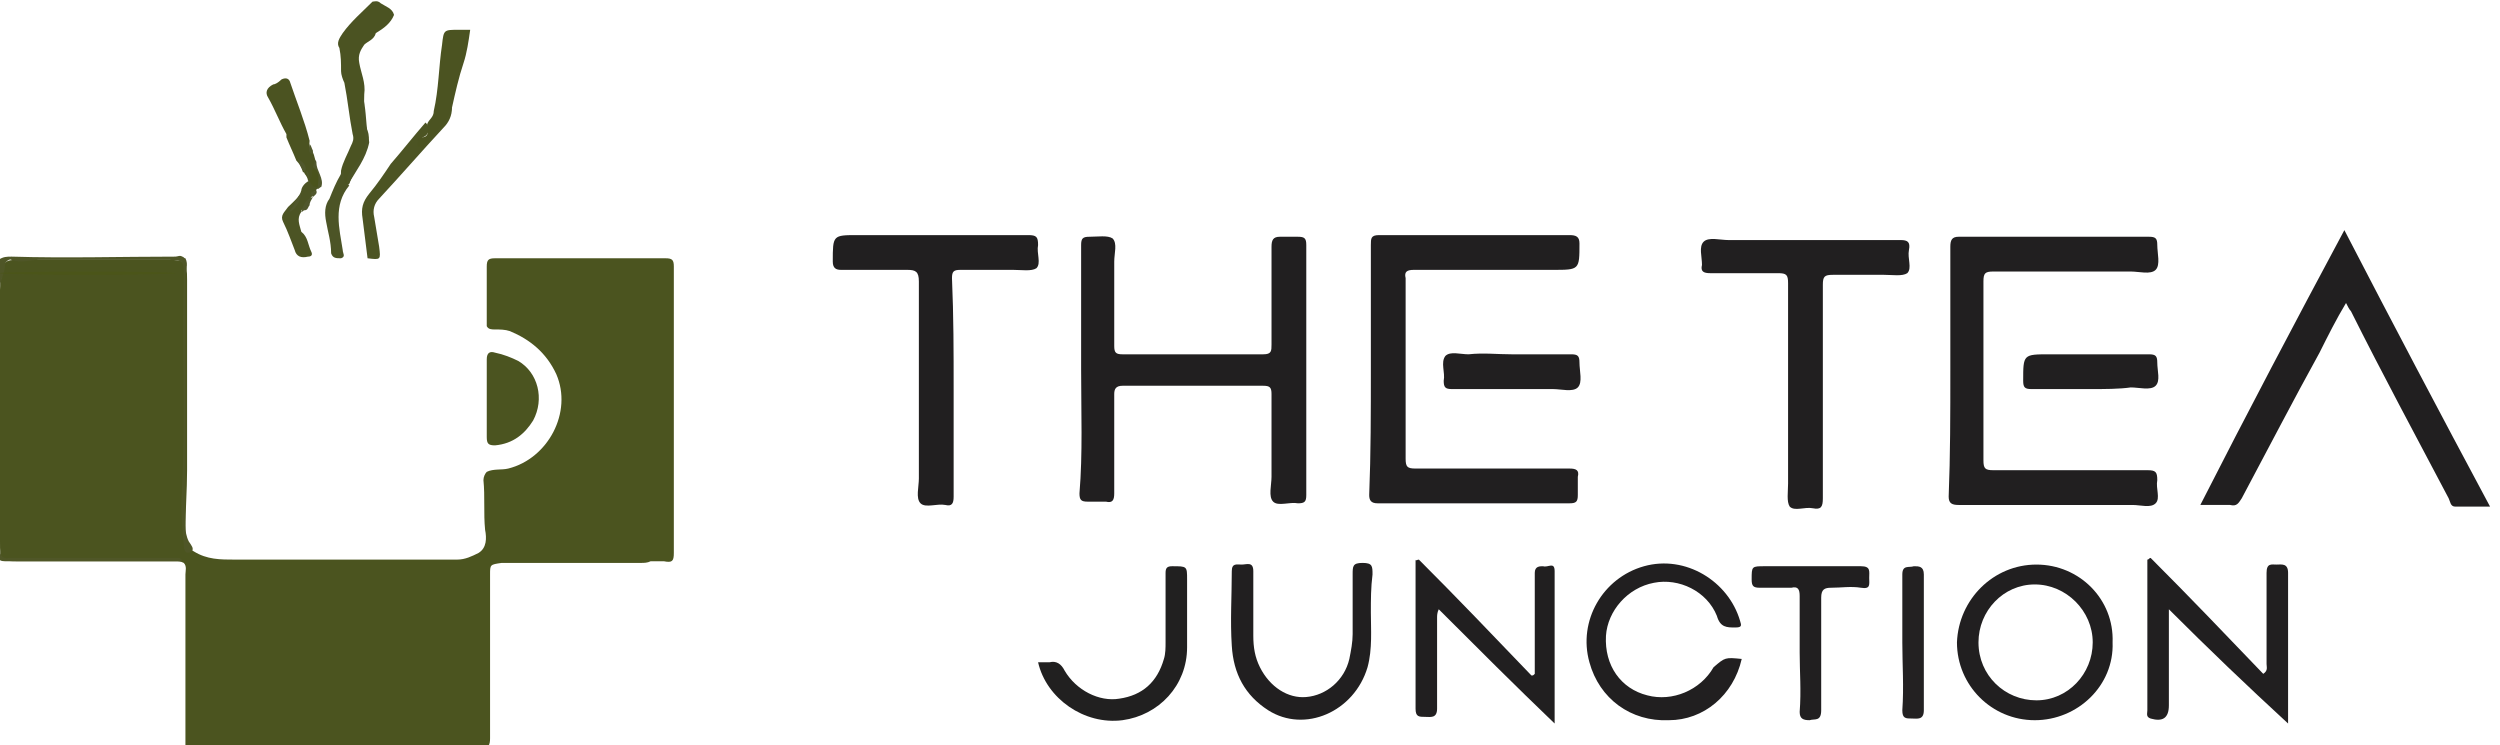 <?xml version="1.0" encoding="utf-8"?>
<!-- Generator: Adobe Illustrator 23.0.0, SVG Export Plug-In . SVG Version: 6.00 Build 0)  -->
<svg version="1.1" id="Layer_1" xmlns="http://www.w3.org/2000/svg" xmlns:xlink="http://www.w3.org/1999/xlink" x="0px" y="0px"
	 viewBox="0 0 151 45" style="enable-background:new 0 0 151 45;" xml:space="preserve">
<style type="text/css">
	.st0{fill:#211F20;}
	.st1{fill:#212020;}
	.st2{fill:#232122;}
	.st3{fill:#4B541F;}
	.st4{fill:#4B5420;}
	.st5{fill:#4B5322;}
	.st6{fill:#4F5627;}
	.st7{fill:#4B5321;}
	.st8{fill:#4C5424;}
	.st9{fill:#50572C;}
	.st10{fill:#4B5519;}
	.st11{fill:#4C5426;}
	.st12{fill:#4C5423;}
	.st13{fill:#4A531C;}
</style>
<g>
	<path class="st0" d="M65.3,22.3c0-2.5,0-5,0-7.5c0-0.4,0.1-0.5,0.5-0.5c0.5,0,1.1-0.1,1.4,0.1c0.3,0.3,0.1,0.9,0.1,1.4
		c0,1.7,0,3.4,0,5.1c0,0.4,0.1,0.5,0.5,0.5c2.8,0,5.6,0,8.5,0c0.5,0,0.5-0.2,0.5-0.6c0-2,0-4,0-5.9c0-0.4,0.1-0.6,0.5-0.6
		c0.3,0,0.7,0,1.1,0c0.4,0,0.5,0.1,0.5,0.5c0,5,0,10.1,0,15.1c0,0.4-0.1,0.5-0.5,0.5c-0.5-0.1-1.2,0.2-1.5-0.1
		c-0.3-0.3-0.1-1-0.1-1.5c0-1.7,0-3.3,0-5c0-0.4-0.1-0.5-0.5-0.5c-2.8,0-5.7,0-8.5,0c-0.4,0-0.5,0.2-0.5,0.5c0,2,0,4,0,6
		c0,0.4-0.1,0.6-0.5,0.5c-0.3,0-0.7,0-1.1,0c-0.4,0-0.5-0.1-0.5-0.5C65.4,27.4,65.3,24.9,65.3,22.3z"/>
	<path class="st0" d="M82.8,22.3c0-2.5,0-5,0-7.5c0-0.4,0-0.6,0.5-0.6c3.8,0,7.6,0,11.5,0c0.4,0,0.6,0.1,0.6,0.5
		c0,1.6,0,1.6-1.6,1.6c-2.8,0-5.6,0-8.4,0c-0.4,0-0.6,0.1-0.5,0.5c0,3.6,0,7.3,0,10.9c0,0.5,0.1,0.6,0.6,0.6c3.1,0,6.2,0,9.3,0
		c0.4,0,0.6,0.1,0.5,0.5c0,0.3,0,0.7,0,1.1c0,0.4-0.1,0.5-0.5,0.5c-3.9,0-7.7,0-11.6,0c-0.4,0-0.5-0.2-0.5-0.5
		C82.8,27.4,82.8,24.9,82.8,22.3z"/>
	<path class="st0" d="M117.8,22.4c0-2.5,0-5,0-7.5c0-0.4,0.1-0.6,0.5-0.6c3.8,0,7.7,0,11.5,0c0.4,0,0.5,0.1,0.5,0.5
		c0,0.5,0.2,1.2-0.1,1.5c-0.3,0.3-1,0.1-1.5,0.1c-2.8,0-5.5,0-8.3,0c-0.5,0-0.6,0.1-0.6,0.6c0,3.6,0,7.2,0,10.8
		c0,0.5,0.1,0.6,0.6,0.6c3.1,0,6.2,0,9.3,0c0.5,0,0.6,0.1,0.6,0.6c-0.1,0.5,0.2,1.1-0.1,1.4c-0.3,0.3-0.9,0.1-1.4,0.1
		c-3.5,0-7,0-10.5,0c-0.4,0-0.6-0.1-0.6-0.5C117.8,27.5,117.8,25,117.8,22.4z"/>
	<path class="st0" d="M141.6,13.9c2.9,5.6,5.8,11.1,8.8,16.7c-0.8,0-1.4,0-2.1,0c-0.3,0-0.3-0.3-0.4-0.5c-2-3.8-4-7.5-5.9-11.3
		c-0.1-0.1-0.2-0.3-0.3-0.5c-0.6,1-1.1,2-1.6,3c-1.6,2.9-3.1,5.8-4.7,8.8c-0.2,0.3-0.3,0.5-0.7,0.4c-0.6,0-1.1,0-1.8,0
		C135.7,25,138.6,19.5,141.6,13.9z"/>
	<path class="st0" d="M108,23.6c0-2.2,0-4.4,0-6.5c0-0.5-0.1-0.6-0.6-0.6c-1.4,0-2.7,0-4.1,0c-0.4,0-0.6-0.1-0.5-0.5
		c0-0.5-0.2-1.1,0.1-1.4c0.3-0.3,1-0.1,1.5-0.1c3.5,0,6.9,0,10.4,0c0.4,0,0.6,0.1,0.5,0.6c-0.1,0.5,0.2,1.1-0.1,1.4
		c-0.3,0.2-0.9,0.1-1.4,0.1c-1,0-2.1,0-3.1,0c-0.5,0-0.6,0.1-0.6,0.6c0,4.3,0,8.6,0,12.9c0,0.5-0.1,0.7-0.6,0.6
		c-0.5-0.1-1.1,0.2-1.4-0.1c-0.2-0.3-0.1-0.9-0.1-1.4C108,27.2,108,25.4,108,23.6z"/>
	<path class="st0" d="M57.6,23.5c0,2.2,0,4.3,0,6.5c0,0.4-0.1,0.6-0.5,0.5c-0.5-0.1-1.2,0.2-1.5-0.1c-0.3-0.3-0.1-1-0.1-1.5
		c0-4,0-7.9,0-11.9c0-0.6-0.2-0.7-0.7-0.7c-1.3,0-2.7,0-4,0c-0.3,0-0.5-0.1-0.5-0.5c0-1.6,0-1.6,1.5-1.6c3.4,0,6.9,0,10.3,0
		c0.5,0,0.6,0.1,0.6,0.6c-0.1,0.5,0.2,1.1-0.1,1.4c-0.3,0.2-0.9,0.1-1.4,0.1c-1.1,0-2.1,0-3.2,0c-0.4,0-0.5,0.1-0.5,0.5
		C57.6,19.1,57.6,21.3,57.6,23.5z"/>
	<path class="st0" d="M85.7,33.8c2.3,2.3,4.5,4.6,6.8,7c0.1,0,0.1,0,0.2-0.1c0-0.3,0-0.7,0-1c0-1.7,0-3.4,0-5.1
		c0-0.4,0.3-0.4,0.5-0.4c0.3,0.1,0.7-0.3,0.7,0.3c0,3,0,6,0,9.2c-2.4-2.3-4.7-4.6-7-6.9c-0.1,0.2-0.1,0.4-0.1,0.5c0,1.8,0,3.6,0,5.5
		c0,0.6-0.4,0.5-0.7,0.5c-0.4,0-0.6,0-0.6-0.5c0-3,0-6,0-9C85.5,33.9,85.6,33.8,85.7,33.8z"/>
	<path class="st0" d="M131,36.8c0,2,0,3.9,0,5.8c0,0.8-0.4,1-1.1,0.8c-0.3-0.1-0.2-0.3-0.2-0.5c0-2.6,0-5.2,0-7.8c0-0.4,0-0.8,0-1.3
		c0.1,0,0.1-0.1,0.2-0.1c2.3,2.3,4.5,4.6,6.8,7c0.3-0.2,0.2-0.4,0.2-0.6c0-1.8,0-3.6,0-5.5c0-0.6,0.3-0.5,0.6-0.5
		c0.3,0,0.7-0.1,0.7,0.5c0,3,0,5.9,0,9.1C135.7,41.4,133.4,39.2,131,36.8z"/>
	<path class="st0" d="M105.2,39.8c-0.5,2.2-2.3,3.7-4.4,3.7c-2.3,0.1-4.2-1.3-4.8-3.5c-0.7-2.5,0.8-5.1,3.3-5.8
		c2.5-0.7,5.1,0.9,5.8,3.3c0.1,0.3,0.1,0.4-0.3,0.4c-0.5,0-0.9,0-1.1-0.7c-0.6-1.5-2.3-2.3-3.8-2c-1.6,0.3-2.8,1.7-2.9,3.2
		c-0.1,1.8,0.9,3.2,2.5,3.6c1.5,0.4,3.2-0.3,4-1.7C104.2,39.7,104.2,39.7,105.2,39.8z"/>
	<path class="st0" d="M82.8,37c0,1,0.1,2.2-0.2,3.3c-0.8,2.7-3.8,4-6,2.6c-1.4-0.9-2.1-2.2-2.2-3.9c-0.1-1.5,0-3,0-4.5
		c0-0.5,0.3-0.4,0.6-0.4c0.3,0,0.7-0.2,0.7,0.4c0,1.3,0,2.6,0,3.9c0,0.7,0.1,1.3,0.4,1.9c0.6,1.2,1.7,1.9,2.8,1.8
		c1.2-0.1,2.3-1,2.6-2.3c0.1-0.5,0.2-1,0.2-1.5c0-1.2,0-2.4,0-3.6c0-0.5,0-0.7,0.6-0.7c0.6,0,0.6,0.2,0.6,0.7
		C82.8,35.5,82.8,36.2,82.8,37z"/>
	<path class="st1" d="M62.7,40c0.3,0,0.5,0,0.7,0c0.4-0.1,0.7,0.1,0.9,0.5c0.7,1.2,2.1,1.9,3.3,1.7c1.4-0.2,2.3-1,2.7-2.4
		c0.1-0.3,0.1-0.7,0.1-1c0-1.4,0-2.8,0-4.2c0-0.3,0.1-0.4,0.4-0.4c0.9,0,0.9,0,0.9,0.8c0,1.4,0,2.7,0,4.1c0,2.3-1.7,4.1-3.9,4.4
		C65.5,43.8,63.2,42.2,62.7,40z"/>
	<path class="st0" d="M108.7,39.4c0-1.1,0-2.3,0-3.4c0-0.4-0.1-0.6-0.5-0.5c-0.6,0-1.3,0-1.9,0c-0.4,0-0.5-0.1-0.5-0.5
		c0-0.8,0-0.8,0.8-0.8c1.9,0,3.8,0,5.8,0c0.6,0,0.5,0.3,0.5,0.7c0,0.4,0.1,0.7-0.5,0.6c-0.6-0.1-1.2,0-1.8,0c-0.4,0-0.6,0.1-0.6,0.6
		c0,2.3,0,4.6,0,6.8c0,0.7-0.4,0.5-0.7,0.6c-0.4,0-0.6-0.1-0.6-0.5C108.8,41.7,108.7,40.6,108.7,39.4z"/>
	<path class="st0" d="M126.3,23.5c-1.2,0-2.4,0-3.6,0c-0.4,0-0.5-0.1-0.5-0.5c0-1.6,0-1.6,1.6-1.6c2,0,4,0,6,0
		c0.4,0,0.5,0.1,0.5,0.5c0,0.5,0.2,1.1-0.1,1.4c-0.3,0.3-1,0.1-1.5,0.1C128,23.5,127.1,23.5,126.3,23.5z"/>
	<path class="st0" d="M91.3,21.4c1.2,0,2.4,0,3.6,0c0.4,0,0.5,0.1,0.5,0.5c0,0.5,0.2,1.2-0.1,1.5c-0.3,0.3-1,0.1-1.5,0.1
		c-2,0-4,0-6.1,0c-0.4,0-0.5-0.1-0.5-0.5c0.1-0.5-0.2-1.1,0.1-1.5c0.3-0.3,0.9-0.1,1.4-0.1C89.6,21.3,90.4,21.4,91.3,21.4z"/>
	<path class="st2" d="M114.9,38.8c0-1.4,0-2.7,0-4.1c0-0.6,0.4-0.4,0.7-0.5c0.3,0,0.6,0,0.6,0.5c0,2.7,0,5.5,0,8.2
		c0,0.6-0.4,0.5-0.7,0.5c-0.4,0-0.6,0-0.6-0.5C115,41.5,114.9,40.1,114.9,38.8z"/>
	<path class="st0" d="M123,34.1c-2.6,0-4.7,2.1-4.8,4.7c0,2.6,2.1,4.7,4.7,4.7c2.6,0,4.8-2.1,4.7-4.7
		C127.7,36.2,125.6,34.1,123,34.1z M123,42.3c-1.9,0-3.5-1.5-3.5-3.5c0-1.9,1.5-3.5,3.4-3.5c1.9,0,3.5,1.6,3.5,3.5
		C126.4,40.7,124.9,42.3,123,42.3z"/>
	<path class="st3" d="M29.4,28.5c0.4-0.2,0.9-0.1,1.3-0.2c2.4-0.6,3.9-3.4,2.9-5.7c-0.6-1.3-1.6-2.1-2.8-2.6l0,0
		c-0.3-0.1-0.6-0.1-0.9-0.1c-0.2,0-0.4,0-0.5-0.2c0-1.2,0-2.4,0-3.6c0-0.4,0.1-0.5,0.5-0.5c3.4,0,6.9,0,10.3,0
		c0.4,0,0.5,0.1,0.5,0.5c0,5.8,0,11.5,0,17.3c0,0.5-0.1,0.6-0.6,0.5c-0.3,0-0.5,0-0.8,0c-0.2,0.1-0.4,0.1-0.6,0.1
		c-2.6,0-5.3,0-7.9,0c-0.2,0-0.3,0-0.5,0c-0.7,0.1-0.7,0.1-0.7,0.7c0,3.3,0,6.6,0,9.9c0,0.4-0.1,0.6-0.5,0.6c-5.8,0-11.6,0-17.4,0
		c-0.2,0-0.3,0-0.5-0.1c0-3.5,0-7,0-10.4c0-0.2,0.1-0.5-0.1-0.7c-0.2-0.1-0.3-0.1-0.5-0.1c-3.1,0-6.3,0-9.4,0c-1.2,0-1.2,0-1.2-1.2
		c0-5.1,0-10.1,0-15.2c0-0.4,0.1-0.9,0.2-1.3c0-0.4,0.3-0.5,0.7-0.5c3.1,0,6.2,0,9.3,0c1,0,1.1,0.1,1.1,1.2c0,3.8,0,7.7,0,11.5
		c0,1.2-0.1,2.4-0.1,3.6c0,0.4-0.1,1,0.5,1.3c0.8,0.5,1.6,0.5,2.5,0.5c4.5,0,8.9,0,13.4,0c0.5,0,0.9-0.2,1.3-0.4
		c0.5-0.3,0.5-0.9,0.4-1.4c-0.1-1,0-2-0.1-3C29.2,28.8,29.3,28.6,29.4,28.5z"/>
	<path class="st4" d="M32.2,25.4c-0.5,0.8-1.2,1.4-2.3,1.5c-0.4,0-0.5-0.1-0.5-0.5c0-1.6,0-3.1,0-4.7c0-0.4,0.2-0.5,0.5-0.4
		c0.5,0.1,1,0.3,1.4,0.5C32.5,22.5,32.9,24.1,32.2,25.4z"/>
	<path class="st5" d="M23.8,0.9L23.8,0.9c-0.2,0.5-0.6,0.8-1.1,1.1l0,0l0,0c-0.1,0.4-0.5,0.5-0.7,0.7c-0.2,0.3-0.4,0.6-0.3,1.1
		C21.8,4.4,22.1,5,22,5.7c0,0.8-0.1,1.5,0.2,2.2c0.2,0.5,0,1.1-0.3,1.6c-0.3,0.5-0.6,1-0.8,1.6c0,0-0.1,0.1-0.2,0.1
		c-0.4-0.2-0.3-0.6-0.3-0.9c0.1-0.5,0.4-1,0.6-1.5c0.1-0.2,0.2-0.4,0.1-0.7c-0.2-1-0.3-2.1-0.5-3.1c-0.1-0.2-0.2-0.5-0.2-0.7
		c0-0.5,0-0.9-0.1-1.4c-0.2-0.3,0-0.6,0.2-0.9c0.5-0.7,1.2-1.3,1.8-1.9C22.6,0.1,22.8,0,23,0.2C23.3,0.4,23.7,0.5,23.8,0.9z"/>
	<path class="st6" d="M11.6,33.3c-0.5,0.3-0.5-0.3-0.5-0.4c-0.1-1.1-0.2-2.2-0.1-3.4c0.2-4.3,0-8.5,0.1-12.8c0-0.9,0-1-0.9-1
		c-2.6,0-5.3,0-7.9,0c-0.5,0-1,0.2-1.6,0c-0.1-0.1-0.4,0.1-0.4,0.3c0,0.5-0.3,0.9-0.3,1.5c0,5.2,0,10.3,0,15.5c0,0.4,0,0.8,0.6,0.7
		c0.2,0,0.4,0,0.6,0c3.2,0,6.4,0,9.6,0c0.1,0,0.2,0.1,0.2,0.2c-3.6,0-7.1,0-10.7,0c-0.5,0-0.4-0.3-0.4-0.6c0-5.6,0-11.1,0-16.7
		c0-0.3,0-0.6,0-0.9c0.3-0.2,0.5-0.2,0.8-0.2c3.3,0.1,6.6,0,9.9,0c0.1,0,0.3-0.1,0.4,0c0.1,0,0.1,0.1,0.2,0.1c0.2,0.4,0,0.7,0,1.1
		c0,4.7,0,9.3,0,14c0,0.7-0.1,1.4,0.2,2C11.6,33,11.7,33.1,11.6,33.3z"/>
	<path class="st7" d="M17.3,8.3c0-0.1,0-0.1,0-0.2c-0.4-0.7-0.7-1.5-1.1-2.2c-0.2-0.3-0.1-0.6,0.3-0.8C16.6,5.1,16.8,5,17,4.8
		c0.2-0.1,0.4-0.1,0.5,0.1c0.4,1.2,0.9,2.4,1.2,3.6c0,0.2-0.1,0.5,0.2,0.7C19,9.4,19,9.6,19.1,9.8c0,0.1,0,0.3,0,0.4
		c-0.1,0.2,0,0.6-0.2,0.8c0,0-0.1,0-0.2,0c0,0-0.1-0.1-0.1-0.1c0-0.1-0.1-0.3-0.2-0.4c0,0,0-0.1-0.1-0.1c-0.1-0.3-0.2-0.5-0.4-0.7
		C17.7,9.2,17.5,8.8,17.3,8.3z"/>
	<path class="st8" d="M18.7,10.9c0,0,0.1,0,0.1,0c0.2,0.1,0.3,0.2,0.5,0.3c0,0,0,0.1,0,0.1c0,0-0.1,0.1-0.1,0.1c0,0-0.1,0-0.1,0.1
		c0,0.1-0.4,0.1-0.2,0.3l0,0c-0.3,0.3-0.4,0.7-0.7,0.9c0,0,0,0.1,0,0.1c-0.3,0.4-0.1,0.8,0,1.2l0,0c0.4,0.3,0.4,0.8,0.6,1.2
		c0.1,0.2,0,0.3-0.2,0.3c-0.4,0.1-0.7,0-0.8-0.4c-0.2-0.5-0.4-1.1-0.7-1.7c-0.2-0.4,0.1-0.6,0.3-0.9c0.3-0.3,0.7-0.6,0.8-1
		C18.2,11.4,18.3,11.1,18.7,10.9z"/>
	<path class="st9" d="M19.1,9.8c0,0.5,0.5,1,0.3,1.5c-0.1,0-0.1,0.1-0.2,0.1c0,0,0-0.1,0-0.1c-0.3-0.3-0.1-0.8-0.3-1.2
		c0-0.1,0.1-0.2,0.1-0.4C19.1,9.7,19.1,9.7,19.1,9.8z"/>
	<path class="st9" d="M17.5,12.8c0-0.2,0.3-0.3,0.3-0.6c0.1-0.1,0.2-0.2,0.2-0.3c0.1-0.1,0.1-0.1,0.2-0.2
		C18.1,12.2,17.9,12.6,17.5,12.8z"/>
	<path class="st9" d="M18.2,12.8c0.1-0.4,0.3-0.8,0.7-0.9c-0.1,0.2-0.2,0.3-0.2,0.5c-0.1,0.1-0.1,0.3-0.3,0.3
		C18.3,12.7,18.3,12.8,18.2,12.8z"/>
	<path class="st9" d="M18.9,9.2c0,0,0,0.1,0,0.1c-0.2,0-0.3-0.2-0.2-0.6c0.1,0.1,0.1,0.2,0.2,0.4C18.9,9.1,18.9,9.1,18.9,9.2z"/>
	<path class="st9" d="M18.9,11.9c-0.3-0.4,0.1-0.3,0.2-0.4C19.2,11.7,19,11.8,18.9,11.9z"/>
	<ellipse class="st10" cx="5.3" cy="16.5" rx="5.3" ry="0.1"/>
	<path class="st11" d="M20,15.3c0-0.7-0.2-1.3-0.3-1.9c-0.1-0.5-0.1-1,0.2-1.4c0.2-0.5,0.4-1,0.7-1.5c0-0.1,0.1-0.1,0.1-0.2
		c0.2,0.3-0.1,0.7,0.4,0.9c-1,1.2-0.6,2.6-0.4,3.9c0,0.2,0.2,0.4-0.1,0.5C20.3,15.6,20.1,15.6,20,15.3z"/>
	<path class="st11" d="M21.9,5.7c0.2,0.8,0.2,1.6,0.3,2.4c0,0.2,0.1,0.3,0.1,0.5c-0.2,1-0.8,1.7-1.3,2.6c-0.2-0.6,0.3-1,0.6-1.4
		C22,9.2,22.2,8.6,22,8C21.8,7.2,21.8,6.5,21.9,5.7z"/>
	<path class="st12" d="M23.6,9.9c0.7-0.8,1.4-1.7,2.1-2.5c0.2,0.2,0.3,0.4,0.1,0.7c-0.1,0.2-0.5,0.2-0.5,0.5c0.1,0.1,0.2,0,0.3-0.1
		c0.5-0.6,1.1-1.1,1.4-1.9c0-0.1,0.1-0.2,0.3-0.1c0,0.5-0.2,0.9-0.5,1.2c-1.3,1.4-2.6,2.9-3.9,4.3c-0.3,0.3-0.4,0.7-0.3,1.1
		c0.1,0.6,0.2,1.2,0.3,1.8c0.1,0.8,0.1,0.8-0.7,0.7c-0.1-0.8-0.2-1.6-0.3-2.4c-0.1-0.6,0-1,0.4-1.5C22.8,11.1,23.2,10.5,23.6,9.9z"
		/>
	<path class="st7" d="M27.3,6.5c-0.3,0.9-1,1.5-1.6,2.2c-0.1,0.1-0.1,0.3-0.3,0.2c-0.1-0.1-0.3,0-0.2-0.1c0.1-0.2-0.1-0.5,0.2-0.5
		c0.6,0,0.4-0.4,0.4-0.8c0.1-0.3,0.4-0.4,0.4-0.8c0.3-1.3,0.3-2.7,0.5-4c0.1-0.9,0.1-0.9,1-0.9c0.2,0,0.4,0,0.7,0
		c-0.1,0.7-0.2,1.4-0.4,2C27.7,4.7,27.5,5.6,27.3,6.5z"/>
	<path class="st13" d="M18.9,10.1c0.5,0.3,0.3,0.8,0.3,1.2c-0.3,0-0.4-0.1-0.5-0.4C18.9,10.7,18.8,10.4,18.9,10.1z"/>
	<path class="st9" d="M18.4,10.4c-0.2-0.2-0.3-0.5-0.4-0.8C18.3,9.8,18.6,10,18.4,10.4z"/>
	<path class="st9" d="M18.7,10.8c-0.1-0.1-0.2-0.3-0.2-0.5C18.7,10.4,18.6,10.6,18.7,10.8z"/>
</g>
</svg>
